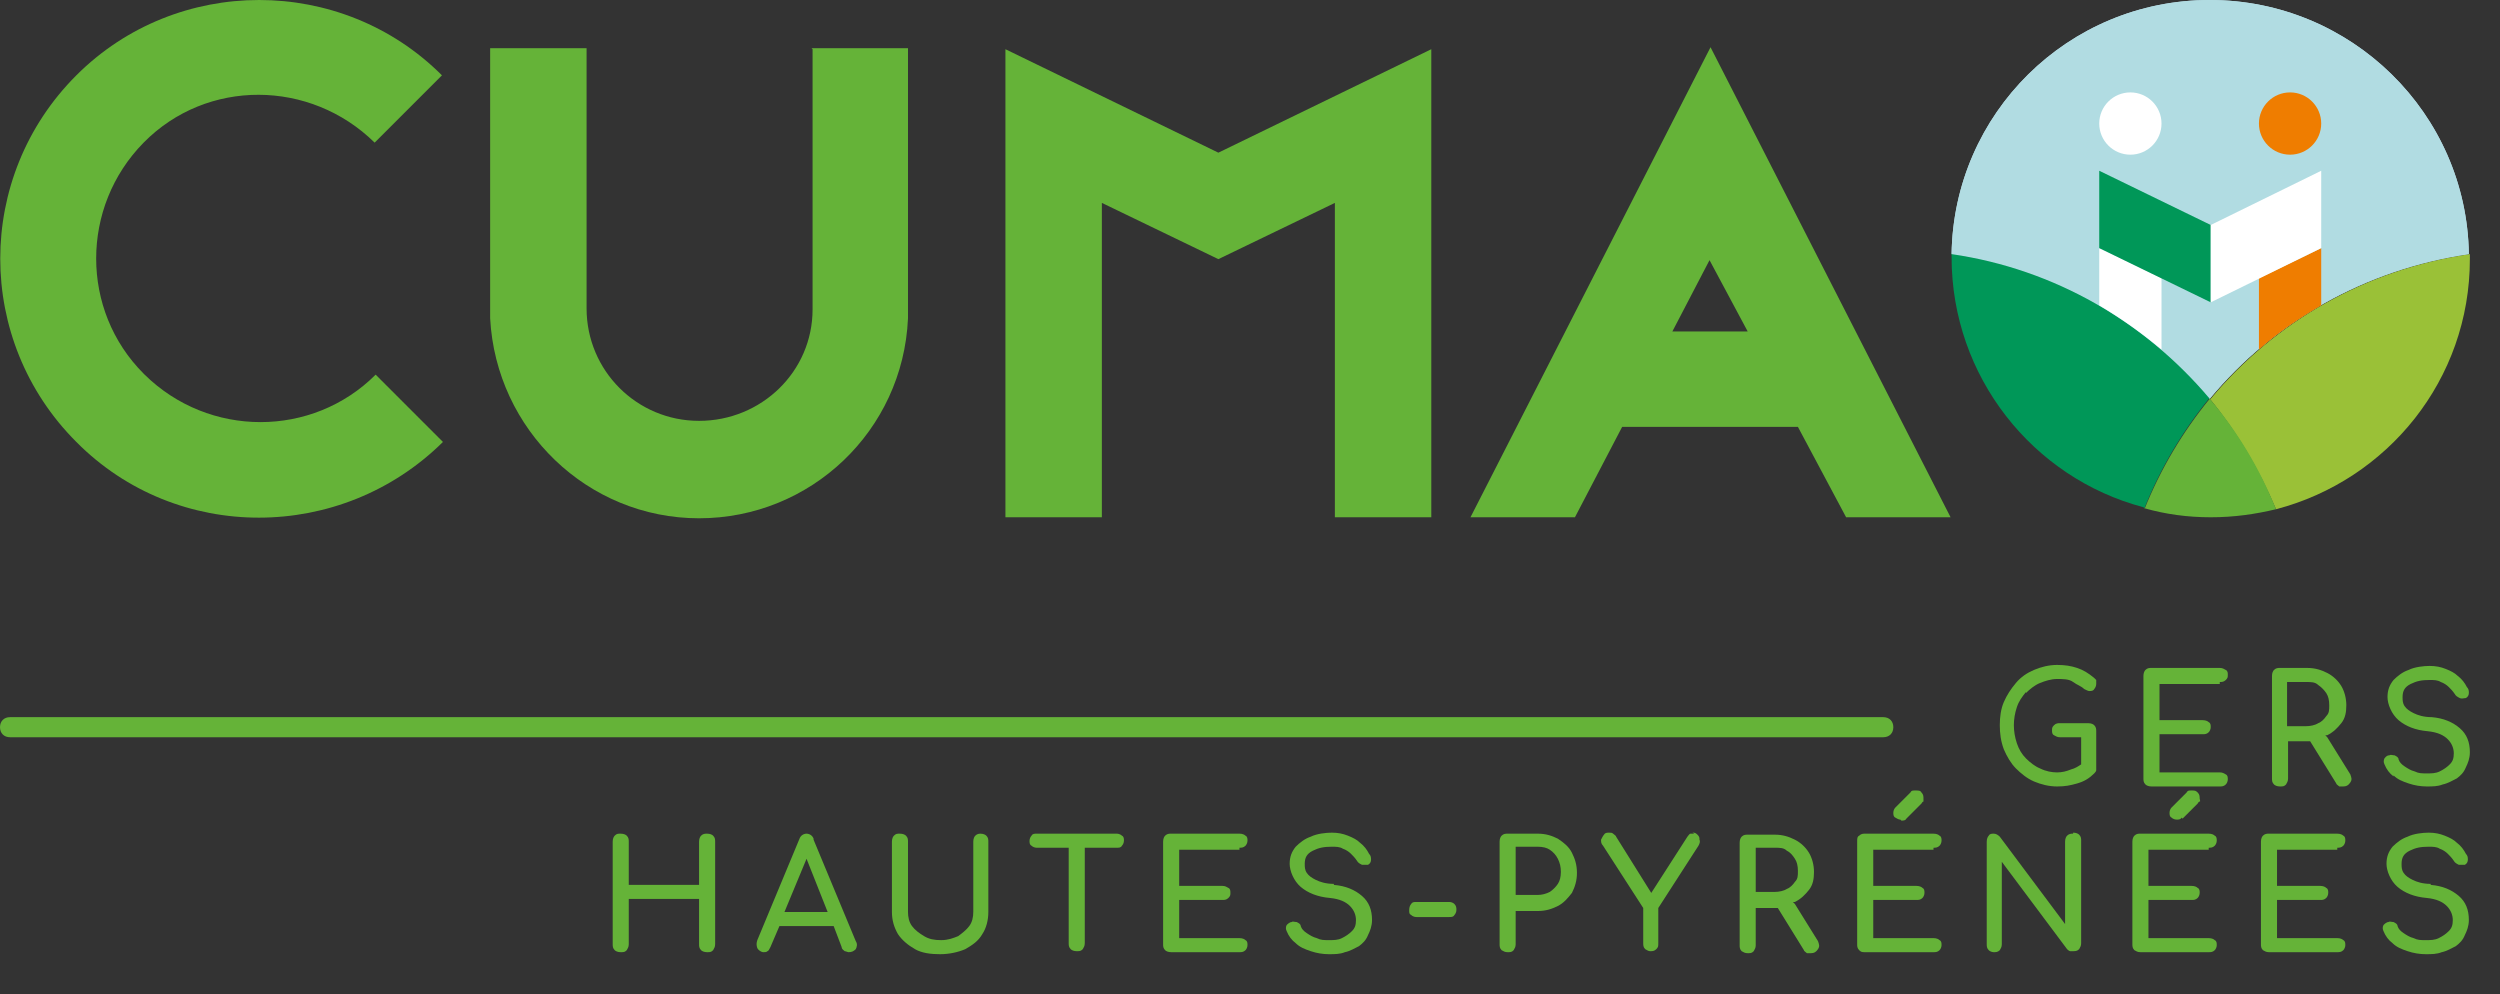 <?xml version="1.0" encoding="UTF-8"?> <svg xmlns="http://www.w3.org/2000/svg" id="Calque_1" data-name="Calque 1" version="1.1" viewBox="0 0 248.9 99"><rect x="0" y="0" width="248.9" height="99" fill="#333333" stroke="none"/><defs><style> .cls-1 { fill: #ef7d00; } .cls-1, .cls-2, .cls-3, .cls-4, .cls-5, .cls-6, .cls-7, .cls-8, .cls-9 { stroke-width: 0px; } .cls-2 { fill: #b1dce2; } .cls-3 { fill: #b7d8e3; } .cls-4 { fill: #538dc4; } .cls-5 { fill: #e73d1f; } .cls-6 { fill: #65b338; } .cls-7 { fill: #009758; } .cls-8 { fill: #fff; } .cls-9 { fill: #9ac137; } </style></defs><g id="bicolore"><polygon class="cls-6" points="121.3 15.2 100.1 4.9 100.1 51.5 109.7 51.5 109.7 20.2 121.3 25.8 132.9 20.2 132.9 51.5 142.5 51.5 142.5 4.9 121.3 15.2"></polygon><path class="cls-6" d="M80.9,4.9v25.9c0,6.2-5.1,11.1-11.3,11.1s-11.2-5-11.2-11.2v-.3s0-25.6,0-25.6h-9.6v26.9c.6,11.1,9.7,19.9,20.8,19.9s20.3-8.7,20.8-19.9v-1.1c0,0,0-25.8,0-25.8h-9.6Z"></path><path class="cls-6" d="M14.3,37.2c-6.3-6.3-6.3-16.6,0-23s16.6-6.3,23,0l6.7-6.7C34-2.5,17.6-2.5,7.6,7.5c-10.1,10.1-10.1,26.4,0,36.5,10,10.1,26.4,10,36.5,0l-6.7-6.7c-6.3,6.3-16.6,6.3-23,0h0Z"></path><path class="cls-6" d="M183.8,51.5h10.4l-23.9-46.8-23.9,46.8h10.4l4.7-9h17.5l4.8,9h0ZM170.2,25.9l3.8,7.1h-7.5l3.7-7.1Z"></path><path class="cls-3" d="M220,39.7c6.4-7.7,15.5-12.9,25.8-14.4-.2-14-11.7-25.3-25.8-25.3s-25.5,11.3-25.7,25.3c10.3,1.5,19.3,6.8,25.7,14.4h0Z"></path><circle class="cls-8" cx="212.1" cy="12.3" r="3.1"></circle><circle class="cls-5" cx="228" cy="12.3" r="3.1"></circle><path class="cls-8" d="M220.1,33.2h0,0Z"></path><polygon class="cls-8" points="220 33.2 220 33.2 220 33.2 220 33.2"></polygon><polygon class="cls-8" points="220 33.2 220 33.2 220 33.2 220 33.2"></polygon><polygon class="cls-8" points="220 33.2 220.1 33.2 220 33.2 220 33.2 220 33.2"></polygon><polygon class="cls-8" points="220.1 33.2 220.1 33.2 220.1 33.2 220.1 33.2"></polygon><polygon class="cls-8" points="220 33.2 220 33.2 220 33.2 220 33.2"></polygon><rect class="cls-8" x="220" y="33.2" width="0" height="0" transform="translate(1.2 73.8) rotate(-19.1)"></rect><path class="cls-9" d="M220,39.7c2.7,3.3,4.9,7,6.6,11,11.1-2.9,19.3-12.9,19.3-24.9s0-.3,0-.5c-10.3,1.5-19.4,6.7-25.8,14.4h0Z"></path><path class="cls-7" d="M213.5,50.6c1.6-4,3.8-7.7,6.5-11-6.4-7.6-15.4-12.9-25.7-14.4,0,.1,0,.3,0,.4,0,11.9,8.1,22,19.1,24.9h0Z"></path><path class="cls-6" d="M213.5,50.6c2.1.6,4.3.9,6.6.9s4.4-.3,6.5-.8c-1.6-4-3.8-7.7-6.6-11-2.7,3.3-4.9,7-6.5,11h0Z"></path><polygon class="cls-4" points="220.1 30.1 209 24.7 209 17 220.1 22.4 220.1 30.1"></polygon><polygon class="cls-8" points="220.1 30.1 231.1 24.7 231.1 17 220.1 22.4 220.1 30.1"></polygon><path class="cls-2" d="M220,39.7c6.4-7.7,15.5-12.9,25.8-14.4-.2-14-11.7-25.3-25.8-25.3s-25.5,11.3-25.7,25.3c10.3,1.5,19.3,6.8,25.7,14.4h0Z"></path><circle class="cls-8" cx="212.1" cy="12.3" r="3.1"></circle><circle class="cls-1" cx="228" cy="12.3" r="3.1"></circle><path class="cls-8" d="M220.1,33.2h0,0Z"></path><polygon class="cls-8" points="220 33.2 220 33.2 220 33.2 220 33.2"></polygon><polygon class="cls-8" points="220 33.2 220 33.2 220 33.2 220 33.2"></polygon><polygon class="cls-8" points="220 33.2 220.1 33.2 220 33.2 220 33.2 220 33.2"></polygon><polygon class="cls-8" points="220.1 33.2 220.1 33.2 220.1 33.2 220.1 33.2"></polygon><polygon class="cls-8" points="220 33.2 220 33.2 220 33.2 220 33.2"></polygon><rect class="cls-8" x="220" y="33.2" width="0" height="0" transform="translate(1.2 73.8) rotate(-19.1)"></rect><path class="cls-8" d="M215.2,27.7l-6.2-3v5.7c2.2,1.3,4.3,2.8,6.2,4.4v-7.1h0Z"></path><path class="cls-1" d="M224.9,34.8c1.9-1.7,4-3.1,6.2-4.4v-5.7l-6.2,3v7Z"></path><polygon class="cls-7" points="220.1 30.1 209 24.7 209 17 220.1 22.4 220.1 30.1"></polygon><polygon class="cls-8" points="220.1 30.1 231.1 24.7 231.1 17 220.1 22.4 220.1 30.1"></polygon></g><g id="Calque_5" data-name="Calque 5"><path class="cls-6" d="M187.5,73.4H1c-.6,0-1-.4-1-1s.4-1,1-1h186.5c.6,0,1,.4,1,1s-.4,1-1,1Z"></path><g><path class="cls-6" d="M201.7,69c.4-.4.9-.8,1.4-1,.5-.2,1.1-.4,1.7-.4s1.2,0,1.6.3.8.4,1.1.7c.2.1.4.2.5.2.2,0,.4,0,.5-.2.1-.1.2-.3.2-.5s0-.2,0-.2,0-.1,0-.2c0,0-.1-.1-.2-.2-.6-.5-1.1-.8-1.7-1-.6-.2-1.2-.3-2-.3s-1.6.2-2.3.5c-.7.3-1.3.7-1.8,1.3s-.9,1.2-1.2,1.9c-.3.7-.4,1.5-.4,2.3s.1,1.6.4,2.4c.3.7.7,1.4,1.2,1.9s1.1,1,1.8,1.3c.7.3,1.5.5,2.3.5s1.3-.1,2-.3,1.2-.5,1.7-1c0,0,.2-.2.2-.3,0,0,0-.2,0-.3v-3.6c0-.2,0-.4-.2-.6-.1-.1-.3-.2-.6-.2h-2.8c-.2,0-.4,0-.6.2s-.2.3-.2.5,0,.4.2.5.3.2.6.2h2.1v2.7c-.3.2-.6.4-1,.5-.5.2-.9.3-1.4.3s-1.1-.1-1.7-.4c-.5-.2-1-.6-1.4-1-.4-.4-.7-.9-.9-1.5-.2-.6-.3-1.2-.3-1.8s.1-1.2.3-1.8.5-1,.9-1.5Z"></path><path class="cls-6" d="M221,67.9c.2,0,.4,0,.6-.2s.2-.3.2-.5,0-.4-.2-.5-.3-.2-.6-.2h-6.8c-.2,0-.4,0-.6.2-.1.1-.2.3-.2.6v10.2c0,.2,0,.4.2.6.1.1.3.2.6.2h6.8c.2,0,.4,0,.6-.2.1-.1.2-.3.2-.5s0-.4-.2-.5-.3-.2-.6-.2h-6v-3.8h4.3c.2,0,.4,0,.6-.2.1-.1.2-.3.2-.5s0-.4-.2-.5c-.1-.1-.3-.2-.6-.2h-4.3v-3.6h6Z"></path><path class="cls-6" d="M231.5,73.2c0,0,.1,0,.2,0,.6-.3,1-.7,1.4-1.2s.5-1.1.5-1.8-.2-1.4-.5-1.9c-.3-.5-.8-1-1.4-1.3-.6-.3-1.2-.5-2-.5h-2.7c-.2,0-.4,0-.6.2-.1.1-.2.3-.2.6v10.2c0,.2,0,.4.2.6.1.1.3.2.6.2s.4,0,.6-.2c.1-.2.2-.3.2-.6v-3.7h1.9c0,0,.2,0,.3,0l2.6,4.2c0,.1.2.2.3.3.1,0,.2,0,.4,0,.3,0,.5-.1.7-.4s.1-.5,0-.8l-2.3-3.7ZM227.7,72.2v-4.3h1.9c.5,0,.9,0,1.2.3.3.2.6.5.8.8.2.3.3.7.3,1.2s0,.8-.3,1.1c-.2.3-.5.6-.8.7-.3.2-.8.3-1.2.3h-1.9Z"></path><path class="cls-6" d="M238.3,77.2c.4.4.9.6,1.5.8.6.2,1.2.3,1.8.3s1.1,0,1.6-.2c.5-.1,1-.4,1.4-.6.4-.3.7-.6.9-1.1.2-.4.4-.9.4-1.5,0-1-.3-1.8-1-2.4-.7-.6-1.6-1-2.8-1.1-.8,0-1.4-.2-1.8-.4s-.7-.4-.9-.7c-.2-.3-.2-.6-.2-.9,0-.6.2-1,.8-1.3s1.1-.4,1.9-.4c.4,0,.8,0,1.1.2.3.1.6.3.8.5s.4.4.6.7c.1.2.3.3.5.4s.4,0,.6,0c.2-.1.3-.3.3-.5,0-.2,0-.4-.2-.6-.2-.4-.5-.8-.9-1.1-.3-.3-.7-.5-1.2-.7s-1-.3-1.6-.3-1.5.1-2.1.4c-.6.2-1.1.6-1.5,1-.4.5-.6,1-.6,1.7s.4,1.7,1.1,2.3c.7.6,1.7,1,2.9,1.1,1,.1,1.6.4,2,.8.4.4.6.9.6,1.4s-.1.8-.4,1.1-.6.5-1,.7c-.4.2-.8.2-1.3.2s-.8,0-1.2-.2c-.4-.1-.7-.3-1-.5s-.5-.4-.6-.7c0-.2-.2-.3-.4-.4-.2,0-.4-.1-.5,0-.3,0-.4.2-.5.3-.1.2-.1.4,0,.6.2.5.5.9.9,1.2Z"></path><path class="cls-6" d="M70.4,83c-.2,0-.4,0-.6.2-.1.1-.2.3-.2.6v4.3h-7v-4.3c0-.2,0-.4-.2-.6-.1-.1-.3-.2-.6-.2s-.4,0-.6.2c-.1.1-.2.3-.2.6v10.2c0,.2,0,.4.2.6.1.1.3.2.6.2s.4,0,.6-.2c.1-.2.2-.3.2-.6v-4.5h7v4.5c0,.2,0,.4.2.6.1.1.3.2.6.2s.4,0,.6-.2c.1-.2.2-.3.2-.6v-10.2c0-.2,0-.4-.2-.6-.1-.1-.3-.2-.6-.2Z"></path><path class="cls-6" d="M81,83.5c-.1-.3-.4-.5-.7-.5s-.6.2-.7.5l-4.2,10.1c-.1.3-.1.5,0,.8.1.2.4.4.6.4s.3,0,.4-.1c.1,0,.2-.2.3-.4l.9-2.1h5.4l.8,2.1c0,.2.2.3.3.4.1,0,.3.1.4.1.3,0,.5-.1.7-.3.1-.2.2-.5,0-.8l-4.2-10.1ZM78.1,90.8l2.2-5.3,2.1,5.3h-4.3Z"></path><path class="cls-6" d="M97.7,83c-.2,0-.4,0-.6.2-.1.1-.2.3-.2.6v7c0,.5-.1,1-.4,1.4s-.7.7-1.1,1c-.5.2-1,.4-1.7.4s-1.2-.1-1.7-.4-.9-.6-1.2-1c-.3-.4-.4-.9-.4-1.4v-7c0-.2,0-.4-.2-.6-.1-.1-.3-.2-.6-.2s-.4,0-.6.2c-.1.1-.2.3-.2.6v7c0,.8.2,1.5.6,2.2.4.6,1,1.1,1.7,1.5.7.4,1.6.5,2.5.5s1.8-.2,2.5-.5c.7-.4,1.3-.8,1.7-1.5.4-.6.6-1.4.6-2.2v-7c0-.2,0-.4-.2-.6-.1-.1-.3-.2-.6-.2Z"></path><path class="cls-6" d="M111.2,83h-8c-.2,0-.4,0-.5.2-.1.1-.2.3-.2.5s0,.4.2.5c.1.1.3.2.5.2h3.2v9.5c0,.2,0,.4.2.6.1.1.3.2.6.2s.4,0,.6-.2c.1-.2.2-.3.2-.6v-9.5h3.2c.2,0,.4,0,.5-.2.1-.1.2-.3.2-.5s0-.4-.2-.5c-.1-.1-.3-.2-.5-.2Z"></path><path class="cls-6" d="M123.4,84.4c.2,0,.4,0,.6-.2.1-.1.2-.3.2-.5s0-.4-.2-.5c-.1-.1-.3-.2-.6-.2h-6.8c-.2,0-.4,0-.6.2-.1.1-.2.3-.2.6v10.2c0,.2,0,.4.2.6.1.1.3.2.6.2h6.8c.2,0,.4,0,.6-.2.1-.1.2-.3.2-.5s0-.4-.2-.5c-.1-.1-.3-.2-.6-.2h-6v-3.8h4.3c.2,0,.4,0,.6-.2s.2-.3.2-.5,0-.4-.2-.5-.3-.2-.6-.2h-4.3v-3.6h6Z"></path><path class="cls-6" d="M132.8,88c-.8,0-1.4-.2-1.8-.4s-.7-.4-.9-.7c-.2-.3-.2-.6-.2-.9,0-.6.2-1,.8-1.3s1.1-.4,1.9-.4c.4,0,.8,0,1.1.2.3.1.6.3.8.5.2.2.4.4.6.7.1.2.3.3.5.4.2,0,.4,0,.6,0,.2-.1.3-.3.3-.5,0-.2,0-.4-.2-.6-.2-.4-.5-.8-.9-1.1-.3-.3-.7-.5-1.2-.7s-1-.3-1.6-.3-1.5.1-2.1.4c-.6.2-1.1.6-1.5,1-.4.5-.6,1-.6,1.7s.4,1.7,1.1,2.3c.7.6,1.7,1,2.9,1.1,1,.1,1.6.4,2,.8s.6.9.6,1.4-.1.8-.4,1.1-.6.5-1,.7c-.4.2-.8.2-1.3.2s-.8,0-1.2-.2c-.4-.1-.7-.3-1-.5s-.5-.4-.6-.7c0-.2-.2-.3-.4-.4-.2,0-.4-.1-.5,0-.2,0-.4.2-.5.3-.1.2-.1.4,0,.6.2.5.5.9.9,1.2.4.4.9.6,1.5.8.6.2,1.2.3,1.8.3s1.1,0,1.6-.2c.5-.1,1-.4,1.4-.6.4-.3.7-.6.9-1.1.2-.4.4-.9.4-1.5,0-1-.3-1.8-1-2.4-.7-.6-1.6-1-2.8-1.1Z"></path><path class="cls-6" d="M144.3,89.8h-3.3c-.2,0-.4,0-.5.2-.1.1-.2.3-.2.6s0,.4.2.5c.1.1.3.2.5.2h3.3c.2,0,.4,0,.5-.2.1-.1.2-.3.2-.5s0-.4-.2-.6c-.1-.1-.3-.2-.5-.2Z"></path><path class="cls-6" d="M155.1,83.5c-.6-.3-1.2-.5-2-.5h-3c-.2,0-.4,0-.6.2-.1.1-.2.3-.2.6v10.2c0,.2,0,.4.2.6.2.1.3.2.6.2s.4,0,.6-.2c.1-.2.2-.3.2-.6v-3.3h2.2c.8,0,1.4-.2,2-.5s1-.8,1.4-1.3c.3-.6.5-1.2.5-2s-.2-1.4-.5-2c-.3-.6-.8-1-1.4-1.4ZM155.1,88c-.2.3-.5.6-.8.8-.4.2-.8.3-1.2.3h-2.2v-4.8h2.2c.5,0,.9.1,1.2.3.3.2.6.5.8.9s.3.8.3,1.3-.1.9-.3,1.2Z"></path><path class="cls-6" d="M168.7,83c-.2,0-.3,0-.4,0-.1,0-.2.2-.3.3l-3.6,5.6-3.5-5.6c0-.1-.2-.2-.3-.3s-.2-.1-.4-.1-.4,0-.5.2c-.1.1-.2.3-.3.5,0,.2,0,.4.2.6l4,6.2v3.5c0,.2,0,.4.2.6.2.1.3.2.5.2s.4,0,.6-.2.2-.3.2-.6v-3.5l4-6.2c.1-.2.2-.4.1-.6,0-.2,0-.3-.2-.5s-.3-.2-.5-.2Z"></path><path class="cls-6" d="M178.5,89.8c0,0,.1,0,.2,0,.6-.3,1-.7,1.4-1.2s.5-1.1.5-1.8-.2-1.4-.5-1.9c-.3-.5-.8-1-1.4-1.3-.6-.3-1.2-.5-2-.5h-2.7c-.2,0-.4,0-.6.2-.1.1-.2.3-.2.6v10.2c0,.2,0,.4.2.6.2.1.3.2.6.2s.4,0,.6-.2c.1-.2.2-.3.2-.6v-3.7h1.9c0,0,.2,0,.3,0l2.6,4.2c0,.1.2.2.3.3.1,0,.2,0,.4,0,.3,0,.5-.1.7-.4s.1-.5,0-.8l-2.3-3.7ZM174.8,88.7v-4.3h1.9c.5,0,.9,0,1.2.3.4.2.6.5.8.8.2.3.3.7.3,1.2s0,.8-.3,1.1c-.2.3-.5.6-.8.7-.3.2-.8.3-1.2.3h-1.9Z"></path><path class="cls-6" d="M189.3,81.7c.2,0,.4,0,.5-.2l1.5-1.5c0,0,.1-.2.2-.2,0,0,0-.2,0-.3,0-.2,0-.4-.2-.6-.1-.2-.3-.2-.6-.2s-.4,0-.5.2l-1.5,1.5c-.1.1-.2.3-.2.5s0,.4.2.5.3.2.5.2Z"></path><path class="cls-6" d="M192.5,84.4c.2,0,.4,0,.6-.2.1-.1.2-.3.2-.5s0-.4-.2-.5c-.1-.1-.3-.2-.6-.2h-6.8c-.2,0-.4,0-.6.2-.2.1-.2.3-.2.6v10.2c0,.2,0,.4.2.6s.3.2.6.2h6.8c.2,0,.4,0,.6-.2.1-.1.2-.3.2-.5s0-.4-.2-.5c-.1-.1-.3-.2-.6-.2h-6v-3.8h4.3c.2,0,.4,0,.6-.2.1-.1.2-.3.2-.5s0-.4-.2-.5c-.1-.1-.3-.2-.6-.2h-4.3v-3.6h6Z"></path><path class="cls-6" d="M206.4,83c-.2,0-.4,0-.6.2-.1.1-.2.3-.2.6v8.2l-6.5-8.7c-.2-.2-.4-.3-.6-.3s-.4,0-.5.2c-.1.1-.2.3-.2.6v10.2c0,.2,0,.4.2.6.1.1.3.2.5.2s.4,0,.6-.2c.1-.2.2-.3.2-.6v-8.2l6.5,8.7c0,0,.2.2.3.2.1,0,.2,0,.3,0,.2,0,.4,0,.6-.2.1-.2.2-.3.2-.6v-10.2c0-.2,0-.4-.2-.6-.1-.1-.3-.2-.6-.2Z"></path><path class="cls-6" d="M217.3,81.5l1.5-1.5c0,0,.1-.2.2-.2s0-.2,0-.3c0-.2,0-.4-.2-.6s-.3-.2-.6-.2-.4,0-.5.2l-1.5,1.5c-.1.1-.2.3-.2.5s0,.4.2.5c.1.1.3.2.5.2s.4,0,.5-.2Z"></path><path class="cls-6" d="M219.9,84.4c.2,0,.4,0,.6-.2.1-.1.2-.3.2-.5s0-.4-.2-.5c-.1-.1-.3-.2-.6-.2h-6.8c-.2,0-.4,0-.6.2-.1.1-.2.3-.2.6v10.2c0,.2,0,.4.2.6.2.1.3.2.6.2h6.8c.2,0,.4,0,.6-.2.1-.1.2-.3.2-.5s0-.4-.2-.5c-.1-.1-.3-.2-.6-.2h-6v-3.8h4.3c.2,0,.4,0,.6-.2.1-.1.2-.3.2-.5s0-.4-.2-.5c-.1-.1-.3-.2-.6-.2h-4.3v-3.6h6Z"></path><path class="cls-6" d="M232.7,84.4c.2,0,.4,0,.6-.2.1-.1.2-.3.2-.5s0-.4-.2-.5c-.1-.1-.3-.2-.6-.2h-6.8c-.2,0-.4,0-.6.2-.1.1-.2.3-.2.6v10.2c0,.2,0,.4.2.6.2.1.3.2.6.2h6.8c.2,0,.4,0,.6-.2.1-.1.2-.3.2-.5s0-.4-.2-.5c-.1-.1-.3-.2-.6-.2h-6v-3.8h4.3c.2,0,.4,0,.6-.2.1-.1.2-.3.2-.5s0-.4-.2-.5c-.1-.1-.3-.2-.6-.2h-4.3v-3.6h6Z"></path><path class="cls-6" d="M242,88c-.8,0-1.4-.2-1.8-.4s-.7-.4-.9-.7c-.2-.3-.2-.6-.2-.9,0-.6.2-1,.8-1.3s1.1-.4,1.9-.4c.4,0,.8,0,1.1.2.3.1.6.3.8.5.2.2.4.4.6.7.1.2.3.3.5.4.2,0,.4,0,.6,0,.2-.1.3-.3.3-.5,0-.2,0-.4-.2-.6-.2-.4-.5-.8-.9-1.1-.3-.3-.7-.5-1.2-.7s-1-.3-1.6-.3-1.5.1-2.1.4c-.6.2-1.1.6-1.5,1-.4.5-.6,1-.6,1.7s.4,1.7,1.1,2.3c.7.6,1.7,1,2.9,1.1,1,.1,1.6.4,2,.8s.6.9.6,1.4-.1.8-.4,1.1-.6.5-1,.7c-.4.2-.8.2-1.3.2s-.8,0-1.2-.2c-.4-.1-.7-.3-1-.5s-.5-.4-.6-.7c0-.2-.2-.3-.4-.4-.2,0-.4-.1-.5,0-.2,0-.4.2-.5.3-.1.2-.1.4,0,.6.2.5.5.9.9,1.2.4.4.9.6,1.5.8.6.2,1.2.3,1.8.3s1.1,0,1.6-.2c.5-.1,1-.4,1.4-.6.4-.3.7-.6.9-1.1.2-.4.4-.9.4-1.5,0-1-.3-1.8-1-2.4-.7-.6-1.6-1-2.8-1.1Z"></path></g></g></svg> 